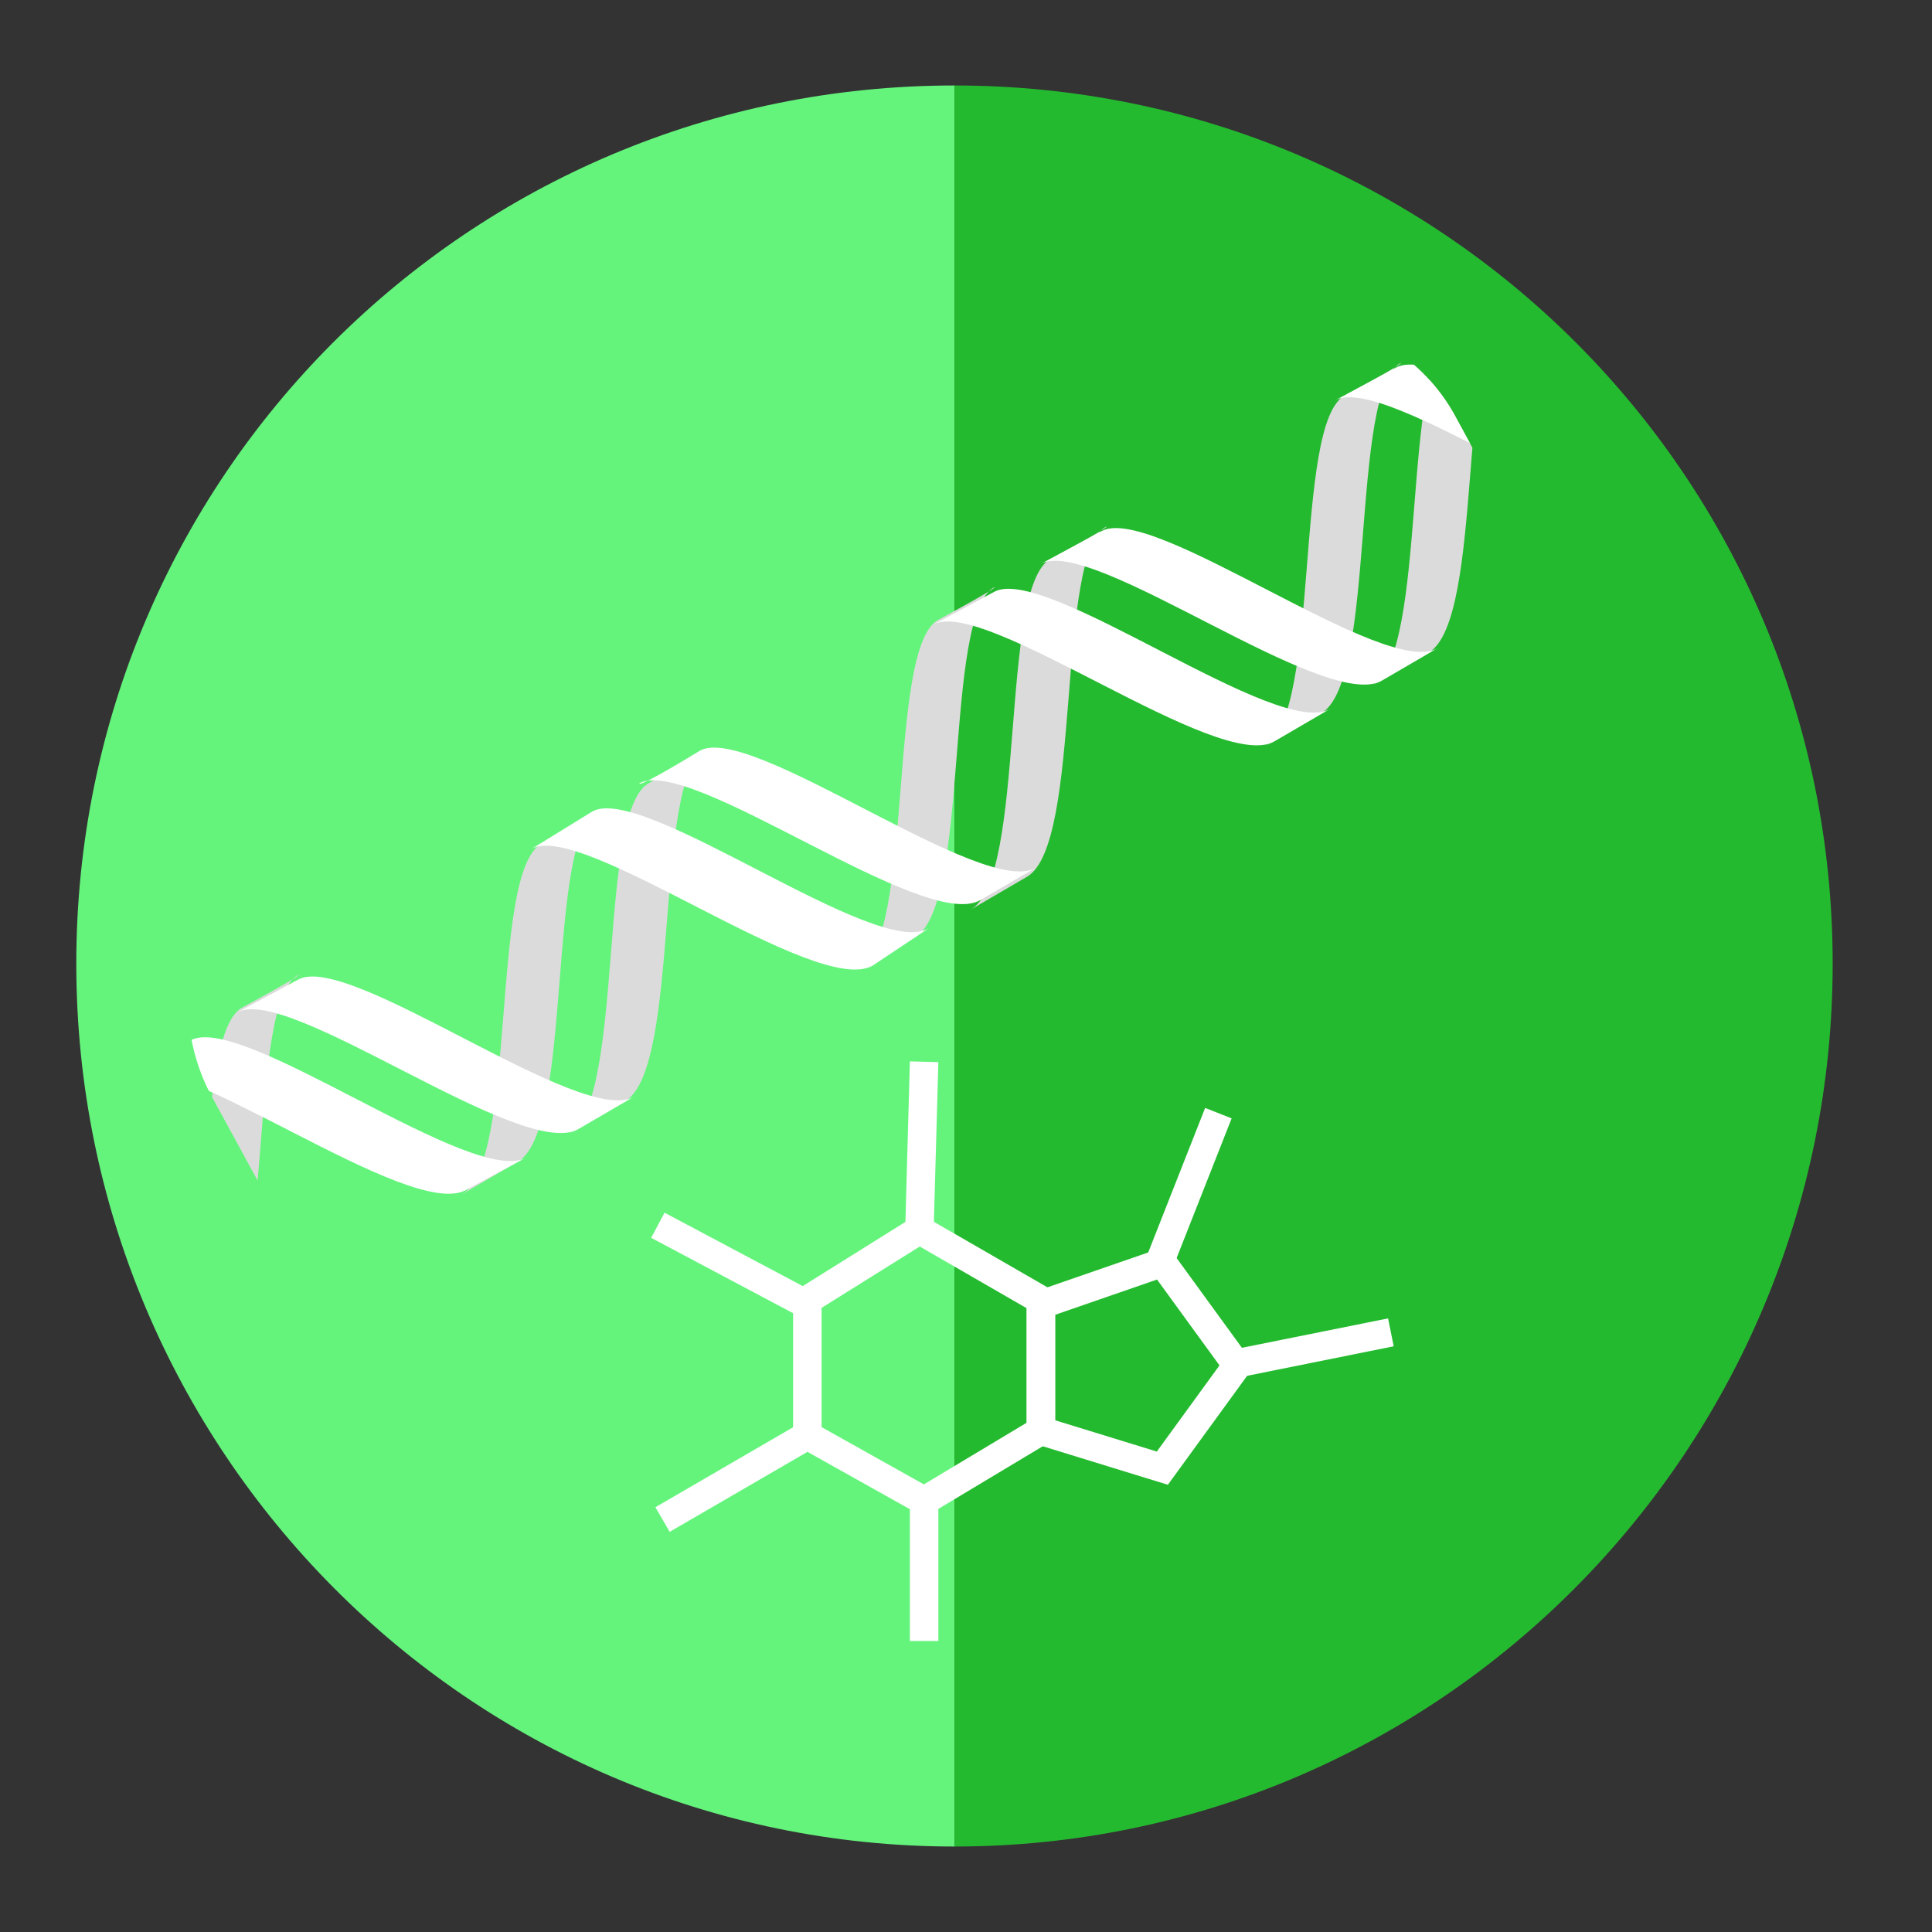 <?xml version="1.0" encoding="utf-8"?>
<!-- Generator: Adobe Illustrator 16.0.3, SVG Export Plug-In . SVG Version: 6.00 Build 0)  -->
<!DOCTYPE svg PUBLIC "-//W3C//DTD SVG 1.1//EN" "http://www.w3.org/Graphics/SVG/1.1/DTD/svg11.dtd">
<svg version="1.1" id="Layer_1" xmlns="http://www.w3.org/2000/svg" xmlns:xlink="http://www.w3.org/1999/xlink" x="0px" y="0px"
	 width="110px" height="110px" viewBox="195 195 110 110" enable-background="new 195 195 110 110" xml:space="preserve">
<rect x="195" y="195" width="110" height="110" fill="#333333" stroke="none"/>
<g>
	<path fill="#64F47C" d="M249.344,300.133c-27.66,0-50-22.606-50-50.266c0-27.66,22.34-50,50-50"/>
	<path fill="#24BA2F" d="M249.344,199.867c27.66,0,50,22.34,50,50c0,27.659-22.34,50.266-50,50.266"/>
	<circle fill="none" cx="249.344" cy="249.867" r="49.468"/>
	<g>
		<g>
			<defs>
				<path id="SVGID_1_" d="M210.387,263.536l-3.191-5.852c-3.191-5.585-1.064-12.766,4.521-15.691l50.532-27.66
					c5.585-2.925,12.766-1.063,15.691,4.521l3.191,5.851c2.926,5.585,1.063,12.766-4.521,15.691l-50.532,27.66
					C220.493,271.249,213.313,269.121,210.387,263.536L210.387,263.536z"/>
			</defs>
			<clipPath id="SVGID_2_">
				<use xlink:href="#SVGID_1_"  overflow="visible"/>
			</clipPath>
			<g clip-path="url(#SVGID_2_)">
				<path fill="#DCDBDB" d="M271.558,217.525c-2.926,1.596-1.33,18.085-4.521,19.947l3.191-1.862
					c3.191-1.862,1.596-18.351,4.521-19.947C275.015,215.664,271.558,217.525,271.558,217.525z"/>
				<path fill="#DCDBDB" d="M277.674,214.068c-2.925,1.596-1.329,18.085-4.521,19.947l3.191-1.862
					c3.191-1.862,1.596-18.351,4.521-19.947C281.132,212.206,277.674,214.068,277.674,214.068z"/>
				<path fill="#DCDBDB" d="M248.419,230.291c-2.926,1.596-1.33,18.085-4.521,19.947l3.191-1.861
					c3.192-1.862,1.596-18.351,4.521-19.947C251.876,228.43,248.419,230.291,248.419,230.291z"/>
				<path fill="#DCDBDB" d="M254.802,226.834c-2.926,1.596-1.33,18.085-4.521,19.947l3.191-1.862
					c3.191-1.862,1.596-18.351,4.521-19.947C258.26,224.972,254.802,226.834,254.802,226.834z"/>
				<path fill="#FFFFFF" d="M274.482,215.929c2.926-1.596,16.224,8.511,19.149,6.649l-3.191,1.861
					c-3.191,1.862-16.489-8.245-19.415-6.649L274.482,215.929z"/>
				<path fill="#FFFFFF" d="M280.6,212.472c2.926-1.596,16.224,8.511,19.415,6.649l-3.191,1.862
					c-3.191,1.861-16.489-8.245-19.415-6.649C277.143,214.333,280.6,212.472,280.6,212.472L280.6,212.472z"/>
				<path fill="#FFFFFF" d="M257.728,225.238c2.926-1.596,16.224,8.511,19.148,6.649l-3.191,1.862
					c-3.191,1.862-16.489-8.245-19.415-6.649L257.728,225.238z"/>
				<path fill="#FFFFFF" d="M251.61,228.695c2.926-1.596,16.224,8.511,19.148,6.649l-3.191,1.862
					c-3.191,1.862-16.489-8.245-19.415-6.649L251.61,228.695z"/>
				<path fill="#DCDBDB" d="M225.813,243.057c-2.926,1.596-1.33,18.085-4.521,19.947l3.191-1.861
					c3.191-1.862,1.596-18.352,4.521-19.947C229.27,240.93,225.813,243.057,225.813,243.057L225.813,243.057z"/>
				<path fill="#DCDBDB" d="M231.93,239.6c-2.926,1.596-1.33,18.085-4.521,19.947l3.191-1.862
					c3.191-1.861,1.596-18.351,4.521-19.946C235.387,237.472,231.93,239.6,231.93,239.6z"/>
				<path fill="#DCDBDB" d="M202.674,255.823c-2.926,1.596-1.33,18.085-4.521,19.946l3.191-1.861
					c3.191-1.862,1.596-18.352,4.521-19.947C206.132,253.961,202.674,255.823,202.674,255.823z"/>
				<path fill="#DCDBDB" d="M208.791,252.365c-2.925,1.596-1.33,18.086-4.521,19.947l3.191-1.861
					c3.191-1.862,1.596-18.352,4.521-19.947C212.249,250.504,208.791,252.365,208.791,252.365z"/>
				<path fill="#FFFFFF" d="M228.738,241.195c2.926-1.596,16.224,8.511,19.149,6.649l-3.191,2.128
					c-3.191,1.862-16.489-8.245-19.415-6.649L228.738,241.195z"/>
				<path fill="#FFFFFF" d="M234.855,237.738c2.926-1.596,16.223,8.511,19.149,6.648l-3.191,1.862
					c-3.191,1.861-16.489-8.245-19.415-6.649C231.397,239.866,234.855,237.738,234.855,237.738L234.855,237.738z"/>
				<path fill="#FFFFFF" d="M211.983,250.77c2.925-1.595,16.223,8.511,19.148,6.649l-3.191,1.861
					c-3.191,1.862-16.489-8.244-19.415-6.648L211.983,250.77L211.983,250.77z"/>
				<path fill="#FFFFFF" d="M205.866,254.228c2.925-1.596,16.223,8.511,19.149,6.648l-3.458,1.862
					c-3.191,1.861-16.489-8.245-19.415-6.649L205.866,254.228z"/>
			</g>
		</g>
	</g>
	<polygon fill="none" stroke="#FFFFFF" stroke-width="1.621" stroke-miterlimit="10" points="240.966,276.729 240.966,269.016 
		247.349,265.026 254.264,269.016 254.264,276.463 247.615,280.452 	"/>
	
		<line fill="none" stroke="#FFFFFF" stroke-width="1.621" stroke-miterlimit="10" x1="240.966" y1="276.729" x2="232.722" y2="281.516"/>
	
		<line fill="none" stroke="#FFFFFF" stroke-width="1.621" stroke-miterlimit="10" x1="240.966" y1="269.282" x2="232.455" y2="264.761"/>
	
		<line fill="none" stroke="#FFFFFF" stroke-width="1.621" stroke-miterlimit="10" x1="247.349" y1="265.026" x2="247.615" y2="255.452"/>
	
		<line fill="none" stroke="#FFFFFF" stroke-width="1.621" stroke-miterlimit="10" x1="260.913" y1="267.154" x2="264.37" y2="258.378"/>
	
		<line fill="none" stroke="#FFFFFF" stroke-width="1.621" stroke-miterlimit="10" x1="264.845" y1="272.739" x2="274.191" y2="270.858"/>
	<polygon fill="none" stroke="#FFFFFF" stroke-width="1.621" stroke-miterlimit="10" points="254.264,269.282 261.179,266.889 
		265.435,272.739 261.179,278.591 254.264,276.463 	"/>
	
		<line fill="none" stroke="#FFFFFF" stroke-width="1.621" stroke-miterlimit="10" x1="247.615" y1="280.452" x2="247.615" y2="288.431"/>
</g>
</svg>
